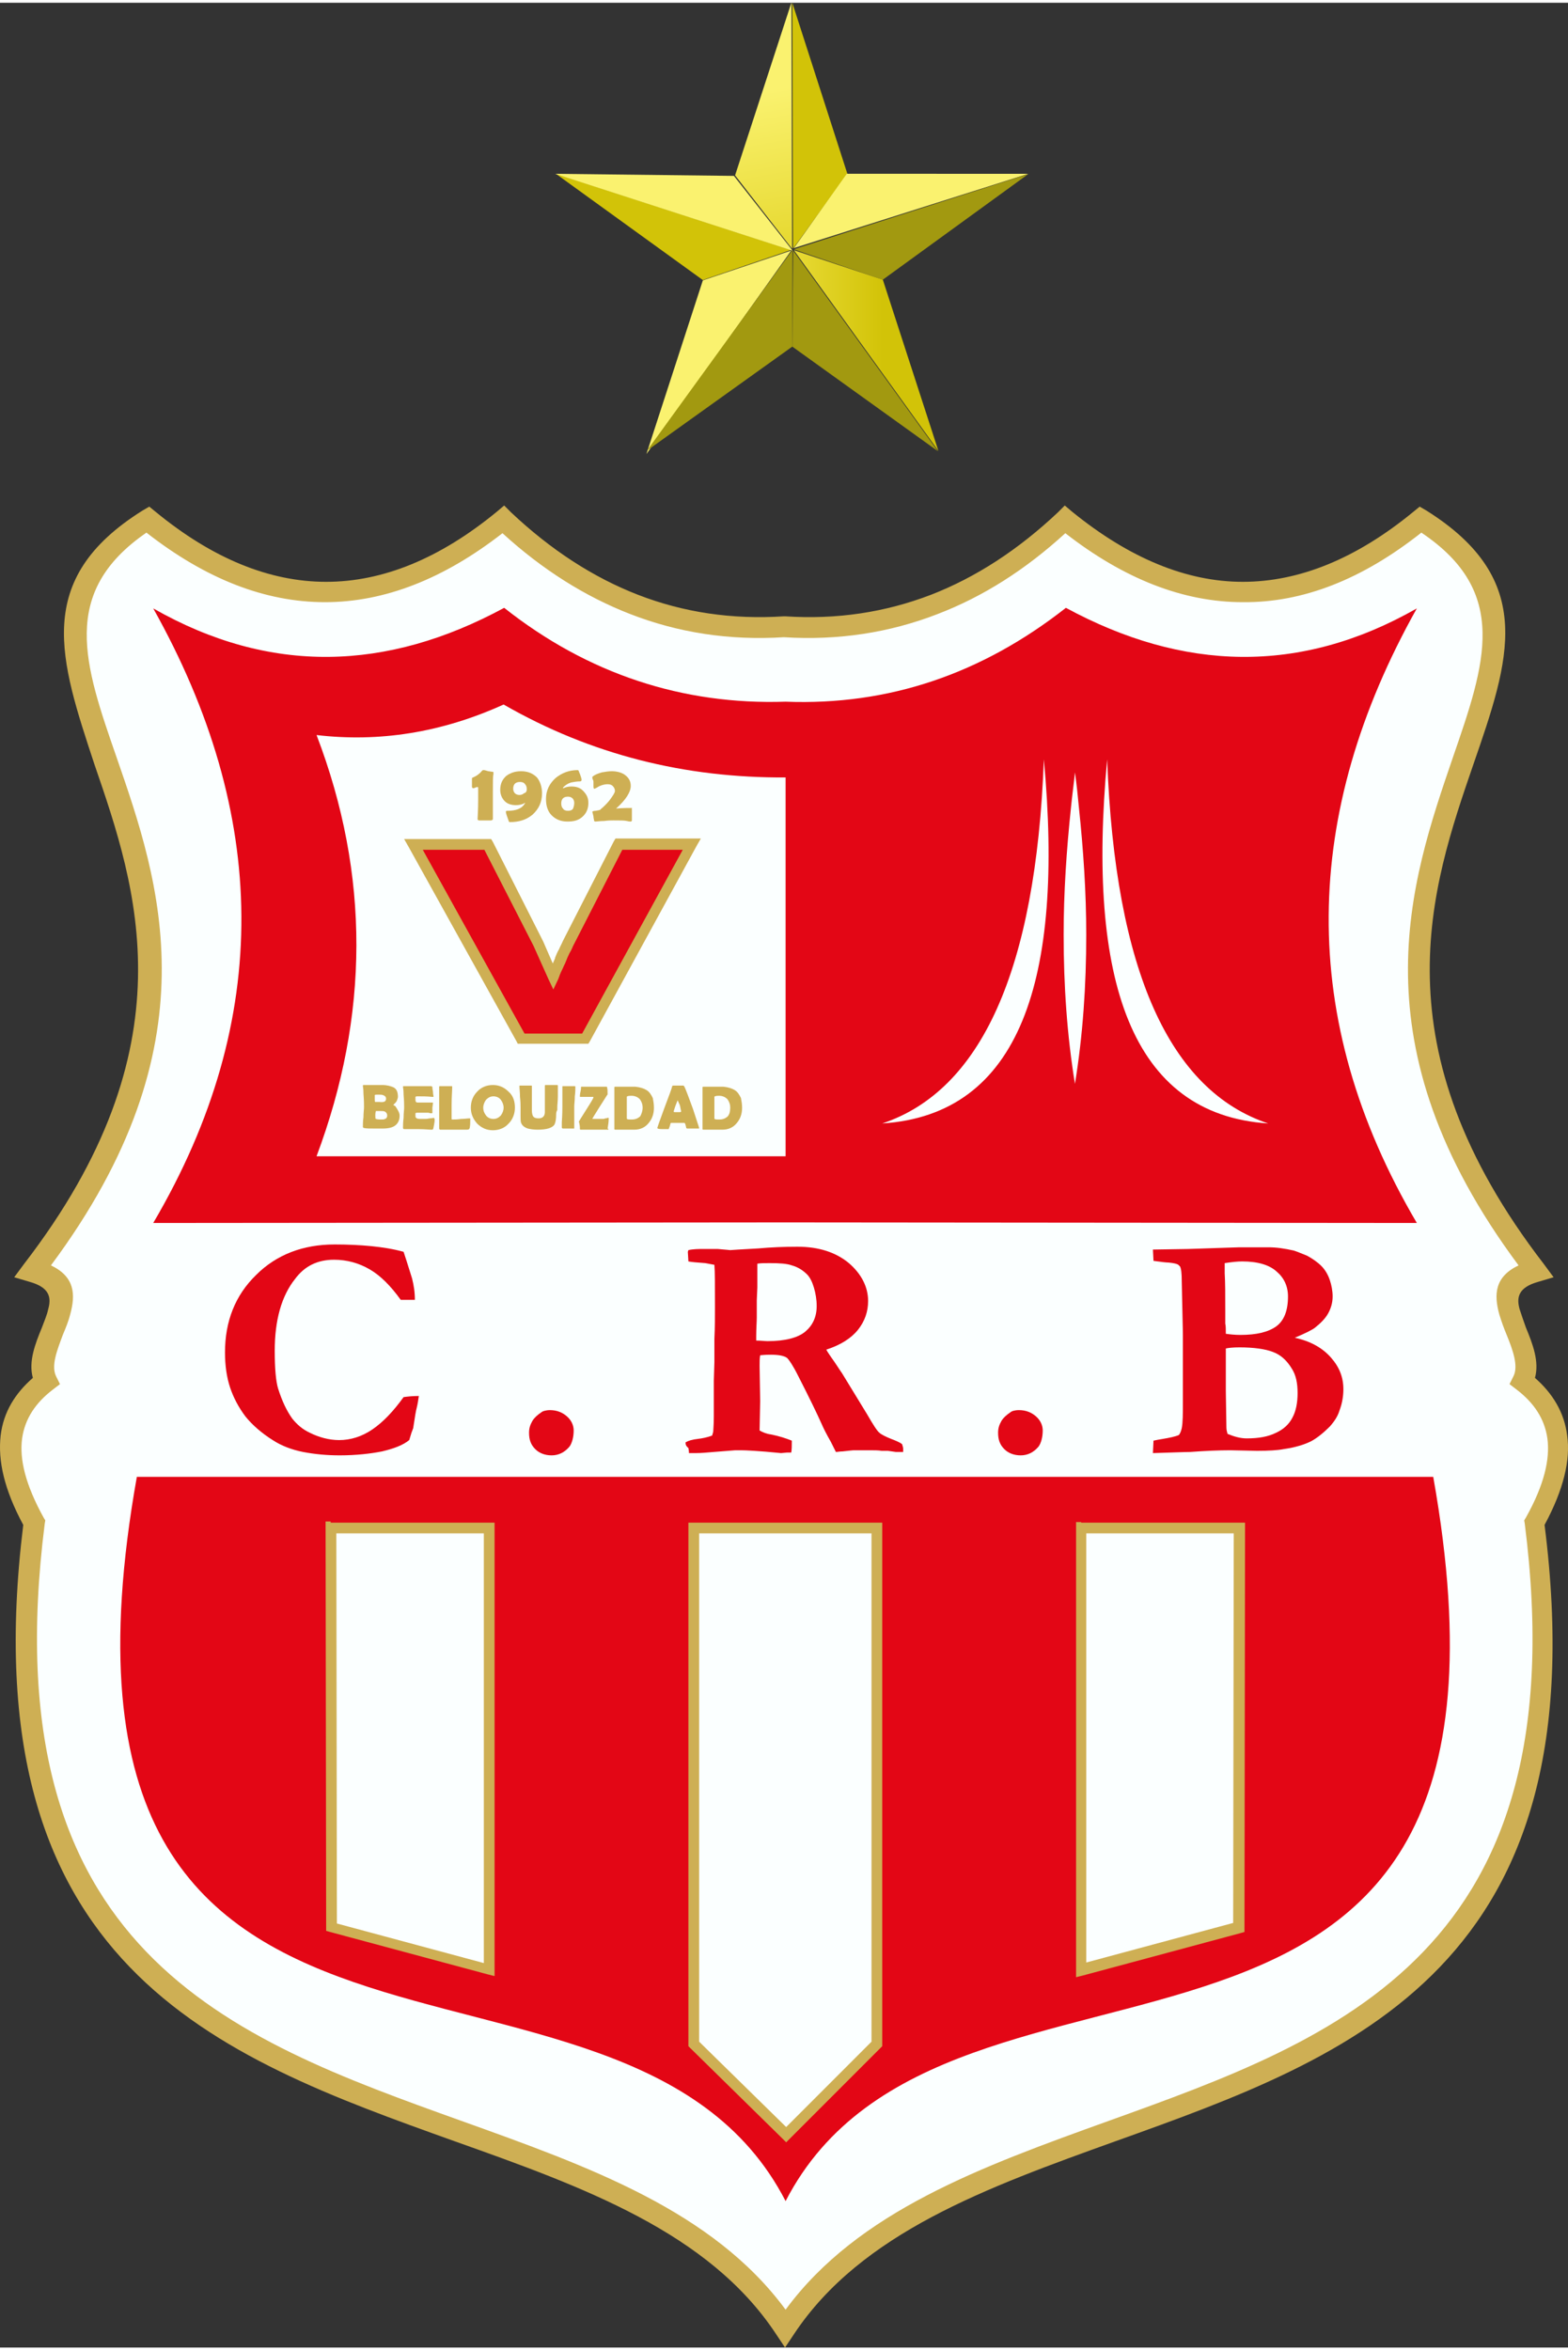 <svg height="387.065" viewBox="0 0 277.463 414.717" width="258.354" xmlns="http://www.w3.org/2000/svg" xmlns:xlink="http://www.w3.org/1999/xlink"><rect x="0" y="0" width="277.463" height="414.717" fill="#333333" stroke="none"/><linearGradient id="a" gradientUnits="userSpaceOnUse" x1="338.9" x2="322.8" y1="292.1" y2="203.1"><stop offset="0" stop-color="#e6d82f"/><stop offset="1" stop-color="#faf26f"/></linearGradient><linearGradient id="b" gradientUnits="userSpaceOnUse" x1="391.9" x2="341.2" y1="310.6" y2="310.6"><stop offset="0" stop-color="#d2c308"/><stop offset="1" stop-color="#e8da34"/></linearGradient><path clip-rule="evenodd" d="m139.015 411.317c34.1-51.6 147.9-22 132.6-142.5 6.8-12.2 4.7-19.8-2.1-25 3.3-6.5-9.3-16.3 2.3-19.5-54.6-70.6 20.9-107-20.4-132.8-21 17.1-41.9 17-62.9 0-14.4 13.6-30.9 20.2-49.7 19-18.9 1.2-35.4-5.4-49.7-19-21 17-41.9 17.1-62.9 0-41.1 25.7 34.3 62.1-20.3 132.7 11.6 3.2-1 13 2.3 19.5-6.7 5.2-8.9 12.8-2.1 25-15.1 120.5 98.8 90.9 132.9 142.6z" fill="#fbffff" fill-rule="evenodd"/><path d="m139.015 408.017c12.8-17.4 34.7-25.3 57.2-33.4 40.6-14.6 83.2-29.9 73.6-105.6l-.1-.6.3-.5c3.2-5.7 4.3-10.3 3.8-14-.5-3.5-2.4-6.3-5.4-8.6l-1.3-1 .7-1.4c.9-1.8-.1-4.6-1.2-7.3-.5-1.2-.9-2.3-1.3-3.6-1-3.6-.8-6.7 3.4-8.7-29.1-39.1-19.2-67.7-11.6-89.9 5.7-16.5 10.1-29.2-5.6-39.7-10.5 8.3-21 12.4-31.6 12.3-10.5 0-21-4.1-31.4-12.2-7 6.4-14.5 11.2-22.6 14.3-8.5 3.3-17.6 4.7-27.2 4.1-9.7.6-18.7-.8-27.2-4.1-8-3.1-15.6-7.9-22.6-14.3-10.4 8.1-20.9 12.2-31.4 12.2-10.6 0-21.1-4.1-31.6-12.3-15.4 10.6-11 23.3-5.3 39.7 7.7 22.2 17.5 50.8-11.6 89.9 4.2 2 4.4 5.1 3.4 8.7-.3 1.2-.8 2.4-1.3 3.6-1 2.7-2.1 5.4-1.2 7.3l.7 1.4-1.3 1c-3 2.3-4.9 5.1-5.4 8.6-.5 3.7.6 8.2 3.8 14l.3.5-.1.6c-9.6 75.7 33 91 73.7 105.6 22.6 8.1 44.5 15.9 57.4 33.4zm58.4-29.8c-22.8 8.2-45 16.2-56.9 34.1l-1.6 2.4-1.6-2.4c-11.9-18-34.1-26-56.9-34.1-41.9-15-85.9-30.8-76.3-109-3.4-6.3-4.5-11.4-4-15.8.5-4.2 2.6-7.5 5.7-10.2-.8-2.9.4-6 1.6-8.9.4-1.1.9-2.2 1.1-3.2.6-2.1.3-3.9-3.3-4.9l-2.7-.8 1.7-2.3c29.7-38.5 20-66.6 12.5-88.4-6.1-18.5-11-32.7 8.5-44.9l1.2-.7 1.1.9c10.1 8.3 20.2 12.4 30.2 12.4s20.1-4.1 30.2-12.4l1.3-1.1 1.2 1.2c7 6.6 14.5 11.5 22.5 14.6s16.6 4.4 25.8 3.8h.1.1c9.2.6 17.7-.7 25.8-3.8 8-3.1 15.5-8 22.5-14.6l1.2-1.2 1.3 1.1c10.1 8.2 20.2 12.4 30.2 12.4s20.1-4.1 30.2-12.4l1.1-.9 1.2.7c19.6 12.3 14.7 26.4 8.3 44.9-7.5 21.8-17.2 49.9 12.5 88.4l1.7 2.3-2.7.8c-3.6 1-3.9 2.8-3.3 4.9.3.9.7 2.1 1.1 3.2 1.2 2.9 2.4 6 1.6 8.9 3.1 2.7 5.2 6.1 5.7 10.2.6 4.3-.6 9.5-4 15.8 9.9 78.2-34 94-75.9 109z" fill="#ceaf54"/><path d="m89.215 124.117c15.4 8.9 32.1 13 49.8 12.9v67h-83c9.3-24.8 9.5-49.7 0-74.5 11.1 1.3 22.1-.4 33.2-5.4z" style="fill-rule:evenodd;clip-rule:evenodd;fill:#fbffff;stroke:#fbffff;stroke-width:.48;stroke-miterlimit:22.926"/><path clip-rule="evenodd" d="m224.415 198.217c-24.3-1.6-32.1-25.4-28.5-64.4 1.4 37.5 11.1 58.6 28.5 64.4zm-34.1-62.1v.2-.2c-.3 2.1-.6 4.1-.8 6.2-.9 7.6-1.3 15.1-1.3 22.5 0 9 .6 17.8 2 26.4v-.1.1c1.4-8.6 2-17.4 2-26.4 0-7.4-.4-14.9-1.3-22.5-.1-2-.3-4.1-.6-6.2zm-34.2 62.1c17.4-5.9 27.2-26.9 28.6-64.4 3.5 39-4.3 62.8-28.6 64.4z" fill="#fbffff" fill-rule="evenodd"/><path d="m92.315 183.217-19.1-34.4h13.2l8.9 17.6 2.6 5.9c.7-1.5 1.1-2.5 1.3-3 .4-1 .9-1.9 1.3-2.9l9-17.6h12.9l-18.8 34.4z" fill="#e30615"/><g fill="#ceaf54"><path d="m91.415 183.717-19.1-34.4-.8-1.4h1.6 13.2.6l.3.5 8.9 17.6 1.7 3.9c.2-.4.3-.7.4-.9v-.1c.2-.5.4-1 .7-1.5.2-.5.5-1 .7-1.5l9-17.6.3-.5h.6 12.9 1.6l-.8 1.4-18.8 34.4-.3.5h-.6-11.3-.6zm-16.6-33.9 18 32.5h10.2l17.8-32.5h-10.7l-8.7 17c-.2.5-.4.9-.7 1.4-.2.4-.4.9-.6 1.4-.1.3-.3.6-.5 1.1-.2.4-.5 1-.8 1.9l-.9 1.9-.9-1.9-2.6-5.8-8.7-17z"/><path d="m87.215 144.317c0 .1 0 .2-.1.2-.1.1-.2.1-.3.1-.2 0-.6 0-1 0-.5 0-.8 0-1 0s-.3-.1-.3-.2v-.1c.1-1.8.1-2.9.1-3.3v-2.1c0-.1 0-.2-.1-.2s-.2 0-.4.1-.3.1-.4.1-.2-.1-.2-.3 0-.4 0-.7 0-.6 0-.7.1-.2.2-.2c.7-.3 1.2-.7 1.6-1.2.1-.1.2-.1.2-.1h.1c.2 0 .4.1.8.2.2 0 .5.1.8.1.1 0 .1.1.1.2v.2c-.1.4-.1 1.4-.1 3.1v2.5z"/><path d="m95.915 139.817c0 1.6-.6 2.8-1.7 3.8-1.1.9-2.4 1.3-4 1.3-.1 0-.2-.1-.2-.2-.3-.8-.5-1.4-.5-1.6s.1-.2.3-.2c1.5 0 2.5-.4 3-1.2.1-.1.1-.2.1-.2s-.1 0-.2.1c-.4.2-.9.3-1.4.3-.8 0-1.5-.2-2-.7s-.8-1.2-.8-2c0-1.1.4-1.9 1.1-2.5.7-.5 1.5-.8 2.6-.8 1.2 0 2.1.4 2.8 1.1.5.6.9 1.6.9 2.8zm-2.7-.7c0-.4-.1-.7-.3-.9-.2-.3-.5-.4-.9-.4-.8 0-1.2.4-1.2 1.2 0 .3.1.6.3.8s.5.3.8.3.6-.1.8-.3c.4-.1.5-.4.5-.7z"/><path d="m104.115 141.517c0 1.1-.4 1.9-1.1 2.5s-1.5.8-2.6.8c-1.2 0-2.1-.4-2.8-1.1s-1-1.7-1-2.9c0-1.5.6-2.7 1.7-3.7 1.1-.9 2.4-1.4 3.9-1.4.1 0 .2.1.2.2.4.9.5 1.4.5 1.5 0 .2-.1.3-.3.3-.6 0-1.1.1-1.6.2-.6.2-1 .5-1.3.8-.1.1-.1.2-.1.2h.1c.4-.2.9-.3 1.4-.3.8 0 1.5.2 2 .7.7.7 1 1.3 1 2.2zm-2.5 0c0-.3-.1-.6-.3-.8s-.5-.3-.8-.3c-.4 0-.7.1-.9.3s-.3.5-.3.9.1.7.3.9c.2.3.5.4.9.4s.7-.1.9-.4c.1-.3.2-.6.2-1z"/><path d="m111.815 142.617v.5.5.5.5c0 .1-.1.2-.2.2s-.3 0-.7-.1-1.2-.1-2.4-.1c-.4 0-.9 0-1.6.1-.7 0-1.3.1-1.6.1-.1 0-.2-.1-.2-.2 0-.2-.1-.4-.1-.7-.1-.5-.2-.8-.2-.8 0-.1.2-.2.6-.2.5-.1.8-.1.9-.3.5-.4 1-.9 1.5-1.5.6-.8 1-1.4 1-1.7s-.1-.6-.4-.9c-.2-.2-.5-.3-.9-.3s-.8.1-1.1.2-.5.2-.8.4c-.2.1-.4.2-.4.2-.2 0-.2-.2-.2-.6 0-.3 0-.5 0-.6s0-.2-.1-.4-.1-.3-.1-.4 0-.1.1-.2c.4-.3.9-.5 1.6-.7.6-.1 1.2-.2 1.7-.2.9 0 1.7.2 2.3.6.7.5 1.1 1.1 1.1 2 0 1.1-.9 2.5-2.6 4 1.2-.1 2.2-.1 2.9-.1-.2-.1-.1 0-.1.2z"/><path d="m70.715 196.817c0 .7-.2 1.2-.6 1.6-.5.5-1.3.7-2.5.7-.1 0-.2 0-.4 0s-.3 0-.4 0c-1.3 0-2.1 0-2.4-.1-.1 0-.2-.1-.2-.2 0-.4 0-1 .1-1.7 0-.8.1-1.4.1-1.8s0-1.2-.1-2.4c0-.3 0-.7-.1-1.3v-.1c0-.1.1-.1.2-.1h1.2 2c.9 0 1.5.2 2 .4.6.3.8.9.8 1.7 0 .2-.1.4-.2.7-.1.2-.2.3-.4.5-.1.1-.2.2-.2.2s0 .1.1.1c.3.1.4.4.6.7.3.5.4.8.4 1.1zm-2.4-3c0-.3-.2-.5-.5-.6-.2-.1-.5-.1-.9-.1s-.6 0-.6.1v.3.3c0 .4 0 .6.1.6h.7c.9.1 1.2-.1 1.2-.6zm.2 3c0-.3-.1-.5-.4-.7-.2-.1-.5-.1-.8-.1-.5 0-.7 0-.8 0 0 0-.1.3-.1.7s0 .7.1.7c0 0 .3.1.8.1.4 0 .7 0 .8-.1.3-.1.4-.3.4-.6z"/><path d="m76.915 197.517c0 .2 0 .4-.1.9-.1.4-.1.7-.2.8 0 .1-.1.1-.2.1 0 0-.1 0-.2 0-.3 0-1-.1-2.3-.1-.3 0-.7 0-1.2 0s-1 0-1.2 0c-.1 0-.2-.1-.2-.2 0-.4 0-1 .1-1.8 0-.8.1-1.4.1-1.8s0-1.2-.1-2.3c0-.3 0-.7-.1-1.3v-.1c0-.1 0-.1.1-.1h1.2 1.2 1.2 1.2c.2 0 .3.1.3.2s0 .3.1.8c0 .4.1.7.1.8s0 .1-.1.1h-.1c-1-.1-1.8-.1-2.6-.1-.2 0-.3 0-.4.1v.4c0 .2 0 .4.1.5s.2.1.4.1h.2.3 1.4.3.3c.1 0 .1 0 .1.1 0-.1 0 .2-.1.8v.9c0 .1-.1.1-.2.1 0 0-.2 0-.5-.1-.2 0-.7 0-1.4 0h-.6c-.1 0-.2 0-.3.1v.3c0 .3 0 .4.1.5s.3.2.7.2h.8c.2 0 .5 0 .9-.1.4 0 .7-.1.8-.1 0 .1.1.2.1.3z"/><path d="m82.615 199.317c-.3 0-.7 0-1.2 0-.6 0-1.1 0-1.2 0h-1.6c-.2 0-.4 0-.7 0-.1 0-.2-.1-.2-.2 0-.4 0-1 0-1.8s0-1.4 0-1.8 0-1 0-1.9c0-.8 0-1.5 0-1.9 0-.1.1-.1.2-.1h.5.5.5.5c.1 0 .1 0 .1.1v.1c0 .7-.1 1.7-.1 3.1v1.4 1 .1s0 .1.1.1h.1c.3 0 .8 0 1.5-.1.6 0 1.1-.1 1.5-.1.1 0 .1 0 .1.1 0 .6 0 1.1-.1 1.6 0 .1-.1.1-.1.2-.2.1-.3.1-.4.1z"/><path d="m91.115 195.417c0 1.1-.4 2.1-1.1 2.8-.7.8-1.7 1.2-2.8 1.2s-2-.4-2.8-1.2c-.7-.8-1.1-1.7-1.1-2.8s.4-2.1 1.1-2.8c.7-.8 1.7-1.2 2.8-1.2s2 .4 2.8 1.2c.8.7 1.1 1.7 1.1 2.8zm-2 0c0-.5-.2-1-.5-1.4s-.8-.6-1.3-.6-.9.2-1.3.6c-.3.4-.5.9-.5 1.4 0 .6.2 1 .5 1.4s.8.6 1.3.6.9-.2 1.3-.6c.3-.4.5-.9.5-1.4z"/><path d="m98.415 196.517c0 .9-.1 1.5-.3 1.9-.4.6-1.4.9-3 .9-.7 0-1.3-.1-1.7-.2-.6-.2-1-.5-1.2-1-.1-.2-.1-.7-.1-1.3 0-.1 0-.4 0-.7s0-.5 0-.7c0-.4 0-1-.1-1.9 0-.8-.1-1.5-.1-1.9 0-.1 0-.1.1-.1h1 1c.1 0 .1 0 .1.1v2.1 2.1c0 .6.1.9.2 1.1.2.3.5.4 1 .4.7 0 1.1-.4 1.1-1.1 0-.5 0-1.3 0-2.3s0-1.8 0-2.3c0-.1 0-.2.1-.2h1 1c.1 0 .2 0 .2.1v1.9c0 .8-.1 1.5-.1 1.9v.5c-.2.4-.2.6-.2.7z"/><path d="m101.615 195.217v1.9 1.9.1h-.1c-.2 0-.5 0-.9 0-.5 0-.9 0-1 0s-.2-.1-.2-.2c0 .1 0-.3 0-.9.1-1.5.1-2.4.1-2.9 0-.4 0-1 0-1.7 0-.8 0-1.3 0-1.7 0-.1 0-.1.1-.1h.5.5.5.5c.1 0 .2 0 .2.1 0 .4 0 1-.1 1.7 0 .8-.1 1.4-.1 1.8z"/><path d="m107.615 199.317c-.2 0-.5 0-1 0-.4 0-.7 0-1 0s-.8 0-1.4 0-1.1 0-1.4 0c-.1 0-.2 0-.2-.1 0-.2 0-.6-.1-1 0-.2-.1-.3-.1-.3s.4-.7 1.3-2.1 1.3-2.1 1.3-2.2 0-.1-.1-.1c-.3 0-.6 0-1.1 0s-.9 0-1.1 0c-.1 0-.1 0-.1-.1s0-.4.1-.8.1-.7.1-.8 0-.1.1-.1h2.2 2.2c.1 0 .1 0 .1.1.1.3.1.7.1 1.2 0 .1 0 .1-.1.2-.2.3-.7 1.1-1.4 2.2-.8 1.3-1.2 1.9-1.2 2h.1 1.7c.1 0 .3 0 .5-.1.2 0 .4-.1.5-.1s.1 0 .1.1c0 .6-.1 1.2-.2 1.8.2.1.2.2.1.2z"/><path d="m115.715 195.417c0 1.1-.3 2-1 2.8-.6.7-1.4 1.1-2.5 1.1-.2 0-.8 0-1.7 0-.2 0-.4 0-.8 0s-.6 0-.8 0c-.1 0-.2 0-.2-.1 0-.4 0-1 0-1.8s0-1.4 0-1.8 0-1 0-1.9c0-.8 0-1.4 0-1.9 0-.1.1-.1.2-.1h1.3 2.2c.9.1 1.5.3 2 .6s.8.8 1.1 1.4c.1.5.2 1.1.2 1.7zm-2 0c0-.6-.2-1.1-.5-1.5-.4-.4-.9-.6-1.5-.6s-.8.1-.8.2v1 1 .9.9c0 .2.3.2.9.2s1.1-.2 1.5-.6c.2-.4.4-.9.4-1.5z"/><path d="m123.715 199.017c0 .1 0 .1-.1.1s-.4 0-1 0c-.5 0-.8 0-1 0-.1 0-.2-.1-.2-.2-.1-.5-.2-.8-.3-.8s-.5 0-1.4 0c-.6 0-.9 0-1 0-.1.1-.1.3-.2.6s-.2.5-.2.5c-.1 0-.5 0-1.2 0-.6 0-.8-.1-.8-.2s.4-1.2 1.2-3.4c.9-2.4 1.4-3.7 1.4-3.9 0-.1.1-.2.2-.2h.5.5.4.4c.1 0 .1.1.2.2.2.4.7 1.7 1.5 3.9.7 2.2 1.1 3.3 1.1 3.4zm-3.8-4.9c-.1.2-.2.5-.4 1-.2.6-.3.9-.3 1s.1.1.3.1h.6c.2 0 .4 0 .4-.1 0 0 0 0 0-.1s-.1-.4-.2-1c-.2-.4-.3-.7-.4-.9z"/><path d="m131.315 195.417c0 1.1-.3 2-1 2.8-.6.7-1.4 1.1-2.5 1.1-.2 0-.8 0-1.7 0-.2 0-.4 0-.8 0s-.6 0-.8 0c-.1 0-.2 0-.2-.1 0-.4 0-1 0-1.8s0-1.4 0-1.8 0-1 0-1.9c0-.8 0-1.4 0-1.9 0-.1.1-.1.2-.1h1.3 2.2c.9.1 1.5.3 2 .6s.8.8 1.1 1.4c.1.5.2 1.1.2 1.7zm-2.1 0c0-.6-.2-1.1-.5-1.5-.4-.4-.9-.6-1.5-.6s-.8.1-.8.2v1 1 .9.9c0 .2.3.2.9.2s1.1-.2 1.5-.6c.3-.4.4-.9.4-1.5z"/></g><path d="m71.415 220.917c.2.6.7 2.1 1.5 4.7.3 1.2.5 2.4.5 3.8h-2.5c-1.8-2.5-3.6-4.3-5.5-5.4s-4-1.7-6.3-1.7c-2.9 0-5.2 1.1-6.9 3.4-2.4 3-3.6 7.3-3.6 12.7 0 3.1.2 5.4.6 6.7.7 2.2 1.5 3.9 2.5 5.3.8 1 1.8 1.9 3.1 2.5 1.6.8 3.4 1.3 5.2 1.3 2 0 4-.6 5.9-1.9s3.7-3.2 5.5-5.7c.7-.1 1.6-.2 2.7-.2-.1.7-.2 1.4-.4 2.2-.1.3-.3 1.5-.6 3.5l-.3.8-.4 1.3c-1.1.9-2.7 1.5-4.8 2-2 .4-4.6.7-7.5.7-2.3 0-4.4-.2-6.5-.6-2-.4-3.8-1.1-5.2-2-2.1-1.3-3.8-2.8-5-4.3-1.2-1.6-2.1-3.3-2.7-5.1s-.9-3.9-.9-6.2c0-5.5 1.8-10.1 5.5-13.7 3.6-3.6 8.3-5.4 13.9-5.4 2.3 0 4.5.1 6.5.3s3.9.5 5.7 1z" fill="#e30615"/><path d="m97.315 248.917c1.2 0 2.2.4 3 1.1.8.7 1.2 1.6 1.2 2.5 0 1.2-.3 2.2-.7 2.8-.9 1.1-2 1.6-3.2 1.6s-2.2-.4-2.9-1.1c-.8-.8-1.1-1.7-1.1-2.9 0-.8.2-1.4.6-2.1.3-.5.8-1 1.7-1.6.1-.1.7-.3 1.4-.3z" fill="#e30615"/><path d="m121.315 254.617c.5-.3 1.2-.5 2.1-.6s1.8-.3 2.6-.6c.1-.4.2-.6.2-.8 0-.3.1-1.1.1-2.7v-6.2l.1-3.3v-2.6-1.5c.1-2 .1-3.9.1-5.7 0-3.8 0-6.3-.1-7.4l-1.6-.3c-1.5-.1-2.5-.2-3-.3l-.1-1.7.1-.3c.9-.2 1.8-.2 2.6-.2h2.6c1.3.1 2.1.2 2.2.2l1.5-.1 3.5-.2c2.2-.2 4.5-.3 6.9-.3 3.8 0 6.8 1 9.1 2.9 2.2 1.9 3.4 4.2 3.4 6.7 0 1.9-.6 3.6-1.8 5.1s-3.1 2.7-5.6 3.5c.2.4.5.8.9 1.4.8 1.1 1.4 2.1 1.9 2.8l4.4 7.2c1.1 1.9 1.8 3 2.2 3.3.3.3 1.1.7 2.1 1.1.8.3 1.5.6 1.9.9.1.3.2.6.2.8v.6h-.7-.6l-1.4-.2h-1.1c-.6-.1-1.3-.1-2.2-.1h-2.8c-.2 0-.9.1-1.9.2-.5 0-.9.1-1.2.1l-.9-1.8c-.8-1.4-1.3-2.4-1.6-3.1-.8-1.8-2.2-4.7-4.2-8.6-.9-1.8-1.6-2.8-1.9-3.1-.5-.4-1.5-.6-2.9-.6-.4 0-1 0-1.9.1-.1.5-.1 1.2-.1 1.9l.1 6.2-.1 5.2c.5.3 1.2.6 2 .7 1.5.3 2.7.7 3.7 1.1 0 .9 0 1.6-.1 2.1-.4 0-.6 0-.7 0l-1.1.1c-4-.4-6.3-.5-7.1-.5-.5 0-.8 0-1 0l-3.8.3c-1.2.1-2.2.2-3.2.2h-1.2c0-.5-.1-.8-.1-.9-.5-.4-.5-.7-.5-1zm12.5-18c.9 0 1.5.1 2 .1 3.1 0 5.4-.6 6.7-1.7s2-2.6 2-4.5c0-1.2-.2-2.3-.5-3.3s-.7-1.8-1.2-2.3c-.7-.7-1.6-1.3-2.7-1.6-.8-.3-2.1-.4-3.9-.4-.9 0-1.6 0-2.2.1v.5 3.7l-.1 2.3v3c0 .8-.1 2-.1 3.3z" fill="#e30615"/><path d="m180.315 248.917c1.2 0 2.2.4 3 1.1s1.2 1.6 1.2 2.5c0 1.2-.3 2.2-.7 2.8-.9 1.1-2 1.6-3.2 1.6s-2.2-.4-2.9-1.1c-.8-.8-1.1-1.7-1.1-2.9 0-.8.2-1.4.6-2.1.3-.5.8-1 1.7-1.6.1-.1.6-.3 1.4-.3z" fill="#e30615"/><path d="m204.015 256.517.1-2.2c.4-.1 1-.2 1.6-.3 1.2-.2 2.2-.4 2.9-.7.3-.4.4-.8.5-1.2.2-1 .2-2.6.2-4.6v-11.8c0-1.2-.1-4.4-.2-9.6 0-1.4-.1-2.2-.3-2.6-.1-.1-.2-.2-.3-.3-.3-.2-.8-.3-1.7-.4-.4 0-1.3-.1-2.7-.3l-.1-2 6.2-.1 9.1-.3h1.1.7 1.5 1.8c1.4 0 2.9.2 4.6.6.6.2 1.3.5 2.3.9.9.5 1.8 1.1 2.5 1.8s1.2 1.6 1.5 2.5.5 1.9.5 2.9c0 1.1-.3 2.1-.8 3s-1.3 1.7-2.3 2.5c-.5.4-1.7 1-3.6 1.8 2.8.6 4.9 1.8 6.4 3.5s2.2 3.5 2.2 5.6c0 1.2-.2 2.5-.7 3.8-.3 1-.9 1.9-1.7 2.8-1.1 1.1-2.2 2-3.3 2.6-1.2.6-2.8 1.1-4.9 1.4-1 .2-2.6.3-4.7.3l-4.7-.1c-2 0-4.4.1-7.1.3-.9 0-3.1.1-6.6.2zm12.9-21.1c.7.1 1.6.2 2.6.2 2.8 0 4.9-.5 6.3-1.5s2.1-2.8 2.1-5.3c0-1.8-.7-3.3-2-4.4-1.3-1.2-3.4-1.8-6.1-1.8-.8 0-1.8.1-3.1.3v1.8c.1 1.6.1 3.8.1 6.6v2.3c.1.4.1 1 .1 1.8zm.3 17.7c1.2.5 2.3.8 3.4.8 2.1 0 3.8-.3 5.2-1 1.3-.6 2.3-1.5 2.9-2.7.6-1.1.9-2.6.9-4.3 0-1.8-.3-3.2-1-4.3-.9-1.5-2-2.5-3.4-3-1.3-.5-3.3-.8-5.9-.8-1.2 0-2 .1-2.4.2v3.4 4.1l.1 6.4c0 .5.1.8.2 1.2z" fill="#e30615"/><path clip-rule="evenodd" d="m139.015 215.717 111.7.1c-21.3-36.2-20.3-72.5 0-108.7-20.7 11.8-41.4 11.1-62.1-.1-14.9 11.7-31.4 17.3-49.6 16.6-18.2.6-35-4.9-49.8-16.6-20.7 11.2-41.4 11.9-62.1.1 20.3 36.2 21.3 72.5 0 108.7zm0-78.7v67h-83c9.3-24.8 9.5-49.7 0-74.5 11 1.3 22.1-.4 33.1-5.4 15.5 8.9 32.1 13 49.9 12.9zm85.4 61.2c-24.3-1.6-32.1-25.4-28.5-64.4 1.4 37.5 11.1 58.6 28.5 64.4zm-39.7-64.4c3.6 39-4.2 62.8-28.6 64.4 17.4-5.8 27.2-26.9 28.6-64.4zm4.8 8.5c.2-2.1.5-4.1.7-6.2v.2-.2c.3 2.1.5 4.1.7 6.2.8 7.6 1.3 15.1 1.3 22.5 0 9-.6 17.8-2 26.4v-.1.1c-1.4-8.6-2-17.4-2-26.4 0-7.4.5-14.9 1.3-22.5z" fill="#e30615" fill-rule="evenodd"/><path clip-rule="evenodd" d="m122.715 360.917v-91.2h16.3 16.1v91.2l-16 16zm130.9-100.2h-114.6-.2-114.6c-22 123.3 86 72.3 114.8 128.1 28.8-55.8 136.6-4.8 114.6-128.1zm-167.1 9v78.1l-27.9-7.5-.1-70.7h28zm104.8 78.1v-78.1h28l-.1 70.7z" fill="#e30615" fill-rule="evenodd"/><path clip-rule="evenodd" d="m58.515 269.717h28v78.1l-27.9-7.5zm160.8 0h-28v78.1l27.9-7.5zm-80.3 0h16.1v91.2l-16 16-16.3-16v-91.2z" fill="#fbffff" fill-rule="evenodd"/><path d="m58.515 268.817h28 1v1 78 1.2l-1.2-.3-27.9-7.5-.7-.2v-.7l-.1-70.7v-1h.9zm27.1 1.9h-26.1l.1 69 26 7zm132.7 0h-26.1v75.9l26-7zm-27-1.9h28 1v1l-.1 70.7v.7l-.7.2-27.9 7.5-1.2.3v-1.4-78.1-1h.9zm-52.3 0h16.1 1v1 91.2.4l-.3.3-16 16-.7.7-.7-.7-16.3-16-.3-.3v-.4-91.2-1h1zm15.1 1.9h-15.1-15.3v89.9l15.4 15.1 15.1-15.1v-89.9z" fill="#ceaf54"/><g fill-rule="evenodd" transform="matrix(.31 0 0 .31 34.736 -47.251)"><path d="m340.1 292.8-.4-140.5-32.16 98.6z" fill="url(#a)"/><path d="m340.2 152.4 31.45 97.64-31.04 42.7z" fill="#d2c308"/><path d="m341.1 292.4 133.8-42.39-103.6-.01z" fill="#faf26f"/><path d="m341 293.1 50.85 17.34 83.1-60.32z" fill="#a29910"/><path d="m289.1 310.6 50.32-17.12-134.2-43.5z" fill="#d2c308"/><path d="m339.6 293.8-82.67 116.1 32.22-99.1z" fill="#faf26f"/><path d="m341.1 293.6 50.78 16.82 31.72 97.69z" fill="url(#b)"/><path d="m340.2 348.6 83.08 59.65-82.56-114.4z" fill="#a29910"/><path d="m306.9 251.2 33.56 42.72-135.6-43.9z" fill="#faf26f"/><path d="m340.2 348.6-82.9 59.3 83.03-114.5z" fill="#a29910"/></g></svg>